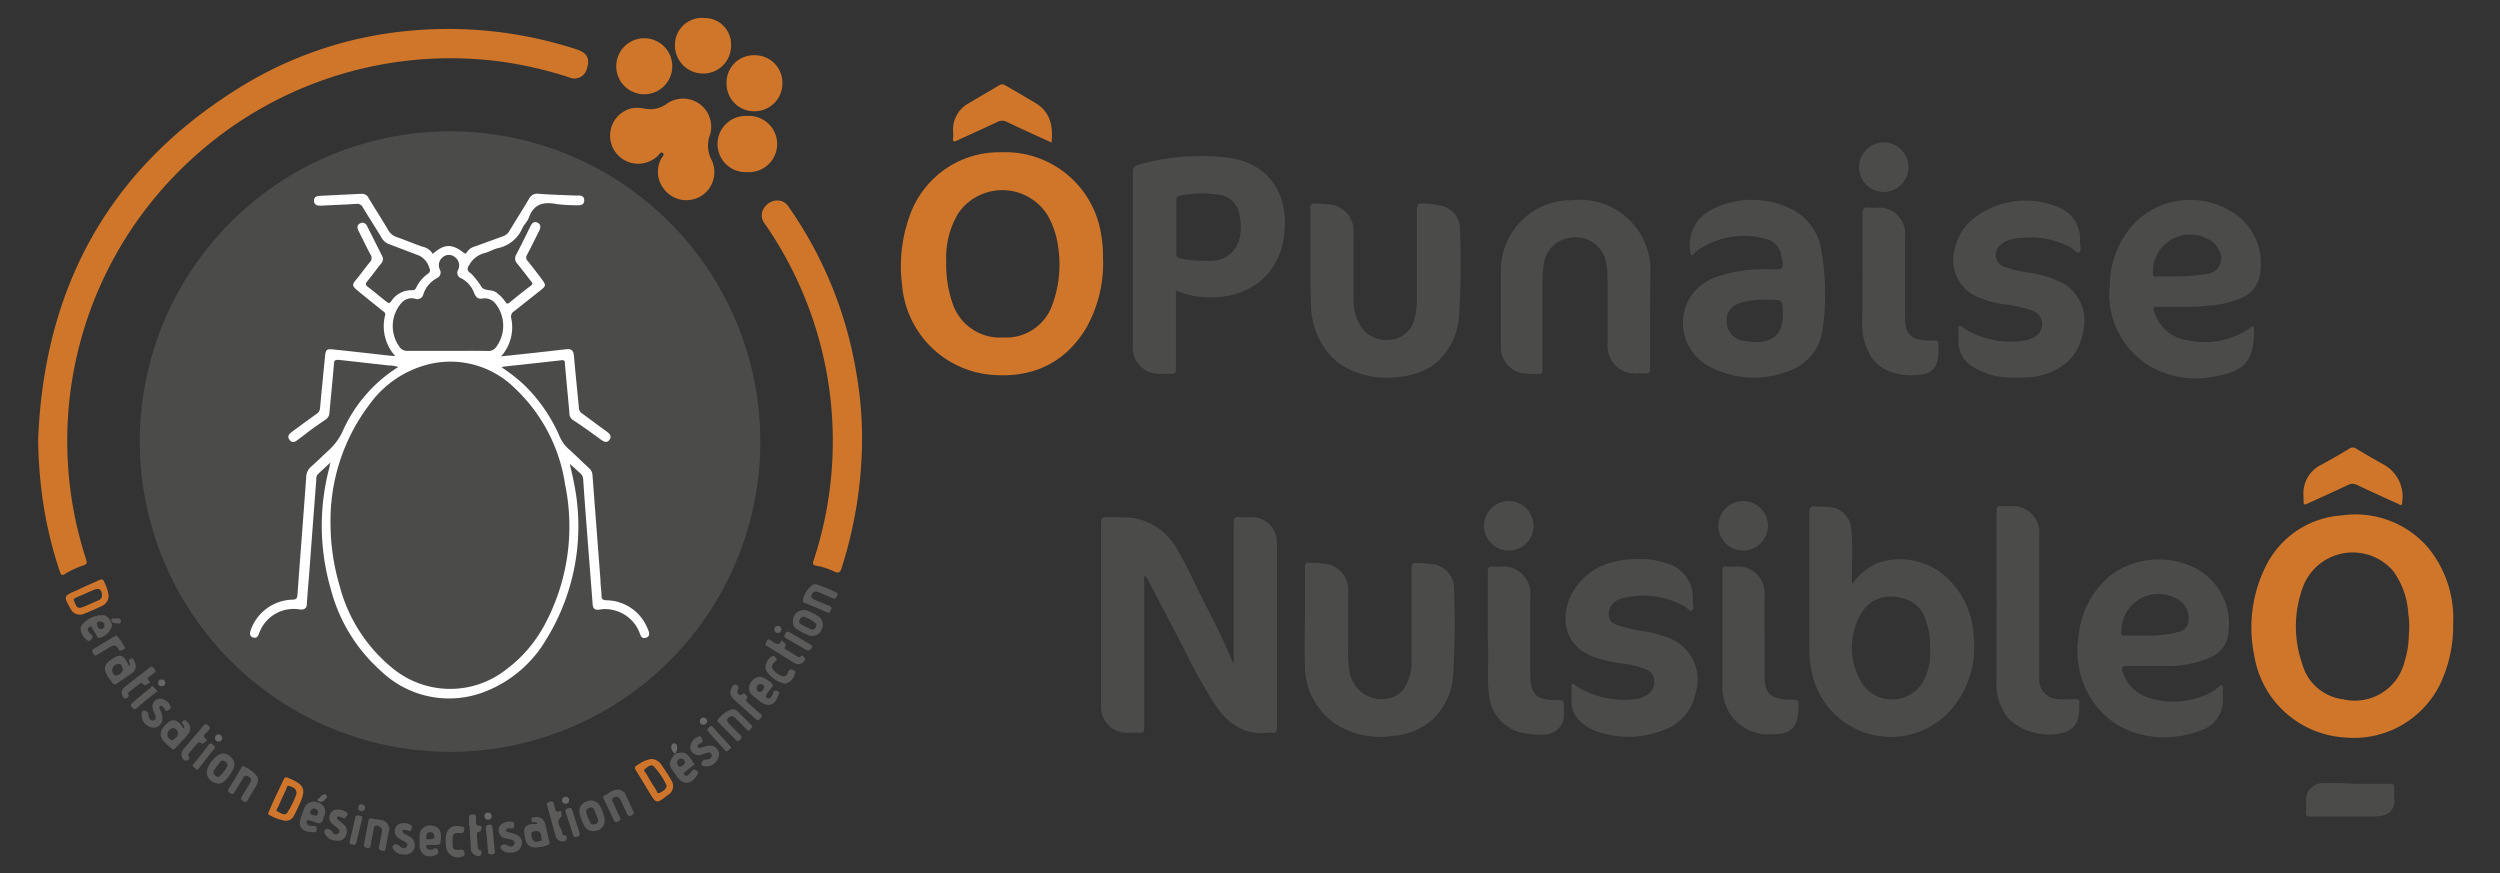 <svg id="Calque_1" data-name="Calque 1" xmlns="http://www.w3.org/2000/svg" viewBox="0 0 244.47 85.41"><rect x="0" y="0" width="244.47" height="85.41" fill="#333333" stroke="none"/><defs><style>.cls-1{fill:#4b4b4a;}.cls-2{fill:#cf762a;}.cls-3{fill:#5b5a5a;}.cls-4{fill:#5c5b5a;}.cls-5{fill:#5c5c5b;}.cls-6{fill:#5e5d5c;}.cls-7{fill:#686868;}.cls-8{fill:#626262;}.cls-9{fill:#696968;}.cls-10{fill:#676766;}.cls-11{fill:#60605f;}.cls-12{fill:#666664;}.cls-13{fill:#fff;}.cls-14{fill:#cf762c;}</style></defs><title>logo-mobile</title><path class="cls-1" d="M13.67,43.23A30.34,30.34,0,1,1,44.44,73.52,30.36,30.36,0,0,1,13.67,43.23Z"/><path class="cls-2" d="M3.73,43c.6-15.34,7.3-27.13,20.63-35a38,38,0,0,1,15.78-5A40.47,40.47,0,0,1,56.39,4.83c1,.32,1.33.9,1,1.86a1.24,1.24,0,0,1-1.72.88A38.59,38.59,0,0,0,48.81,6a37.42,37.42,0,0,0-30.28,9.75A37.3,37.3,0,0,0,8.42,54.7c.1.3.11.46-.24.58a8.41,8.41,0,0,0-1.85.86c-.29.18-.37.07-.46-.2a39.39,39.39,0,0,1-1.79-7.8A45.17,45.17,0,0,1,3.73,43Z"/><path class="cls-1" d="M120.56,64.84a1.29,1.29,0,0,0,.08-.7c0-4.33,0-8.66,0-13,0-.46.12-.62.58-.57s.77,0,1.16,0a2.46,2.46,0,0,1,2.49,2.49c0,6,0,12.09,0,18.13,0,.38-.11.51-.47.46h-.32c-2.35.29-4-.86-5.23-2.69a53.23,53.23,0,0,1-3.17-5.72c-1.12-2.12-2.22-4.24-3.33-6.36a6.1,6.1,0,0,0-.36-.58c-.17.16-.1.32-.1.46,0,4.77,0,9.54,0,14.31,0,.45-.08.64-.57.59s-.77,0-1.15,0a2.53,2.53,0,0,1-2.5-2.47c0-.14,0-.28,0-.42,0-5.87,0-11.74,0-17.61,0-.49.13-.62.6-.59.86,0,1.72,0,2.57.08a6,6,0,0,1,4.3,3.13c.81,1.33,1.44,2.75,2.13,4.14C118.39,60.19,119.62,62.4,120.56,64.84Z"/><path class="cls-1" d="M127.6,60.37c0-1.62,0-3.25,0-4.87,0-.41.12-.52.5-.48s.81,0,1.2.08a2.59,2.59,0,0,1,2.53,2.9c0,1.92,0,3.84,0,5.76a9.29,9.29,0,0,0,.13,1.83,3.17,3.17,0,0,0,4,2.66A2.41,2.41,0,0,0,137.5,67a5.17,5.17,0,0,0,.53-2.44c0-3,0-6,0-9,0-.43.12-.53.52-.51a10.15,10.15,0,0,1,1.46.12,2.36,2.36,0,0,1,2.18,2.37A82.89,82.89,0,0,1,142.1,66a6.6,6.6,0,0,1-1.91,4.26,6.47,6.47,0,0,1-4,1.7,8.13,8.13,0,0,1-5.49-1.1,6.9,6.9,0,0,1-3.1-5.82c-.06-1.55,0-3.11,0-4.67Z"/><path class="cls-1" d="M128.14,25.29c0-1.64,0-3.28,0-4.92,0-.37.1-.51.47-.47s.8,0,1.2.08a2.6,2.6,0,0,1,2.54,2.89c0,2.09,0,4.19,0,6.29a5.56,5.56,0,0,0,.44,2.24A3,3,0,0,0,136,33.22,2.64,2.64,0,0,0,138.36,31a6.15,6.15,0,0,0,.19-1.6c0-3,0-5.91,0-8.86,0-.56.16-.68.67-.64a8.11,8.11,0,0,1,1.55.19,2.32,2.32,0,0,1,2,2.34,82,82,0,0,1-.09,8.44,6.65,6.65,0,0,1-2.19,4.56c-2.28,2-8.25,2.41-10.87-1.26a7.64,7.64,0,0,1-1.42-4.47C128.13,28.23,128.14,26.76,128.14,25.29Z"/><path class="cls-1" d="M161.35,31.06c0,1.68,0,3.36,0,5,0,.37-.11.49-.48.46s-.73,0-1.1,0a2.68,2.68,0,0,1-2.57-2.88q0-3.25,0-6.5a6.89,6.89,0,0,0-.13-1.36,3,3,0,0,0-3.37-2.55A3,3,0,0,0,150.94,26a9.45,9.45,0,0,0-.09,1.41c0,2.88,0,5.76,0,8.64,0,.4-.08.57-.51.53a10.36,10.36,0,0,1-1.57-.11,2.55,2.55,0,0,1-2-2.52c0-2.53,0-5.07,0-7.6a6.86,6.86,0,0,1,6.94-6.77,6.9,6.9,0,0,1,7.68,7.21Z"/><path class="cls-1" d="M197,36.91a7,7,0,0,1-4-1,2.8,2.8,0,0,1-1.48-2.69c0-.35,0-.7,0-1,0-.11-.06-.26.06-.34s.22.07.32.13a8.55,8.55,0,0,0,6.11,1.28,2.39,2.39,0,0,0,1.06-.42,1.41,1.41,0,0,0-.24-2.47,13.27,13.27,0,0,0-3.06-.67,10,10,0,0,1-2-.54,3.93,3.93,0,0,1-2.61-4.86,5.31,5.31,0,0,1,1.51-2.7,8.28,8.28,0,0,1,8.73-1.32,3.3,3.3,0,0,1,2,3.31c0,.36.16.88-.07,1.05s-.54-.31-.84-.47a8.43,8.43,0,0,0-5.85-.77,2,2,0,0,0-1.05.56,1.23,1.23,0,0,0,.43,2.11,12.73,12.73,0,0,0,2.6.59,10.47,10.47,0,0,1,2.51.73,4.19,4.19,0,0,1,2.62,4.79c-.37,2.62-2.15,4.26-5,4.66A16.38,16.38,0,0,1,197,36.91Z"/><path class="cls-1" d="M160.23,54.68a7.42,7.42,0,0,1,2.68.39,3.48,3.48,0,0,1,2.62,3.74c0,.3.15.74-.07.89s-.46-.26-.71-.4a8.45,8.45,0,0,0-5.89-.86,2.2,2.2,0,0,0-1,.46,1.45,1.45,0,0,0-.52,1.4c.07.51.47.71.89.86a16.17,16.17,0,0,0,2.55.57,11.07,11.07,0,0,1,2,.51,4.39,4.39,0,0,1,3,5.64,4.72,4.72,0,0,1-3,3.47,9.3,9.3,0,0,1-6.41.25,5,5,0,0,1-1.69-.93,2.62,2.62,0,0,1-1-2.18c0-.42,0-.84,0-1.26,0-.11-.07-.26.08-.33s.19.06.27.11a8.58,8.58,0,0,0,6,1.33,2.64,2.64,0,0,0,1-.36,1.5,1.5,0,0,0,.73-1.46,1.22,1.22,0,0,0-.86-1.09,8.86,8.86,0,0,0-2.39-.56,14,14,0,0,1-2.39-.54c-3.32-1.09-3.49-4-2.5-6.11a6.29,6.29,0,0,1,4.77-3.39A7,7,0,0,1,160.23,54.68Z"/><path class="cls-2" d="M84.3,42.61a41.82,41.82,0,0,1-2,12.93c-.14.45-.29.56-.74.34a6.68,6.68,0,0,0-1.74-.56c-.4-.07-.35-.25-.25-.54a37.27,37.27,0,0,0-4.78-32.9,1.27,1.27,0,0,1,0-1.64,1.52,1.52,0,0,1,1.67-.57,1.39,1.39,0,0,1,.67.57,39.51,39.51,0,0,1,6.64,16.41A37.66,37.66,0,0,1,84.3,42.61Z"/><path class="cls-1" d="M195.24,58.51c0-2.83,0-5.66,0-8.49,0-.41.09-.58.52-.53a8.77,8.77,0,0,0,.89,0,2.6,2.6,0,0,1,2.77,2.86V66.3a1.86,1.86,0,0,0,1.89,2.06,11.69,11.69,0,0,0,1.67,0c.28,0,.38.09.36.36s0,.74-.05,1.1A2,2,0,0,1,202,71.59a5.79,5.79,0,0,1-5.51-1.23,5.38,5.38,0,0,1-1.26-3.88C195.23,63.82,195.24,61.16,195.24,58.51Z"/><path class="cls-1" d="M182.13,26.25c0-1.78,0-3.56,0-5.34,0-.53.15-.67.64-.61s.81,0,1.2,0a2.55,2.55,0,0,1,2.32,2.76c0,2.65,0,5.31,0,8a4,4,0,0,0,.07.78,1.53,1.53,0,0,0,1.38,1.37,6,6,0,0,0,1.46.09c.26,0,.38.05.36.34a9.55,9.55,0,0,1-.07,1.51A1.7,1.7,0,0,1,188,36.61c-1.77.29-4-.08-5.08-1.81a6,6,0,0,1-.82-3.26C182.12,29.78,182.13,28,182.13,26.25Z"/><path class="cls-1" d="M145.49,61.48c0-1.87,0-3.74,0-5.61,0-.37.1-.5.47-.46a5.93,5.93,0,0,0,.73,0,2.66,2.66,0,0,1,2.95,3c0,2.51,0,5,0,7.54,0,1.93.57,2.5,2.49,2.51.8,0,.8,0,.8.79,0,.19,0,.39,0,.58a1.93,1.93,0,0,1-2.08,2,7.06,7.06,0,0,1-1.83-.13,4.19,4.19,0,0,1-3.43-3.86c-.18-1.56,0-3.14-.08-4.71C145.48,62.56,145.49,62,145.49,61.48Z"/><path class="cls-1" d="M172.56,62.31c0,1.28,0,2.55,0,3.83,0,1.61.54,2.15,2.15,2.27h.15c1.08,0,1.08,0,1,1.11-.11,1.65-.76,2.27-2.43,2.28a4.54,4.54,0,0,1-4.31-2.08,5.12,5.12,0,0,1-.69-2.65c0-3.75,0-7.51,0-11.26,0-.33.09-.44.41-.41s.59,0,.89,0a2.6,2.6,0,0,1,2.82,2.81c0,1.36,0,2.72,0,4.08Z"/><path class="cls-2" d="M62.38,10.54a5.85,5.85,0,0,1,.84.11,2.7,2.7,0,0,0,1.94-.47,2.75,2.75,0,0,1,4.21,3.18,3,3,0,0,0,.21,2.28,2.74,2.74,0,0,1-4.68,2.81,2.68,2.68,0,0,1-.2-3c.08-.15.32-.33.11-.49s-.32.12-.44.23a2.75,2.75,0,1,1-2.61-4.6A3.29,3.29,0,0,1,62.38,10.54Z"/><path class="cls-2" d="M102.83,13.94c-1.48-.68-2.91-1.32-4.33-2a1,1,0,0,0-1,0c-1.29.61-2.6,1.19-3.9,1.8-.32.15-.44.12-.4-.25s0-.45,0-.68a2.92,2.92,0,0,1,1.51-2.7c1-.6,2-1.17,3-1.77a.51.51,0,0,1,.58,0c1,.57,1.93,1.12,2.9,1.69C102.71,10.92,103,12.3,102.83,13.94Z"/><path class="cls-2" d="M225.26,48.57a3.12,3.12,0,0,1,1.81-3.16c.9-.5,1.79-1,2.67-1.54a.57.57,0,0,1,.67,0c.85.52,1.7,1,2.58,1.5a3.58,3.58,0,0,1,1.91,3.76c0,.43-.26.2-.41.13-1.34-.6-2.67-1.21-4-1.84a.94.94,0,0,0-.88,0c-1.26.6-2.53,1.17-3.8,1.75-.55.25-.55.25-.55-.33Z"/><path class="cls-1" d="M230.48,76.65h3.25c.29,0,.42.07.4.38,0,.48,0,1,0,1.46a1.38,1.38,0,0,1-1.2,1.27,3.84,3.84,0,0,1-.83.09c-2,0-4.09,0-6.13,0-.36,0-.51-.08-.47-.46s0-.63,0-1a1.66,1.66,0,0,1,1.77-1.81c.54,0,1.09,0,1.63,0Z"/><path class="cls-2" d="M73.08,16.83a2.75,2.75,0,1,1,0-5.49,2.75,2.75,0,1,1,0,5.49Z"/><path class="cls-2" d="M63,3.74a2.74,2.74,0,1,1,0,5.48,2.74,2.74,0,1,1,0-5.48Z"/><path class="cls-2" d="M71.49,4.46a2.71,2.71,0,0,1-2.73,2.73A2.75,2.75,0,0,1,66,4.42a2.64,2.64,0,0,1,2.9-2.66A2.58,2.58,0,0,1,71.49,4.46Z"/><path class="cls-2" d="M73.76,5.4a2.69,2.69,0,0,1,2.75,2.69,2.72,2.72,0,0,1-2.73,2.79,2.69,2.69,0,0,1-2.73-2.77A2.66,2.66,0,0,1,73.76,5.4Z"/><path class="cls-1" d="M184.2,18.77a2.42,2.42,0,1,1,2.43-2.44A2.43,2.43,0,0,1,184.2,18.77Z"/><path class="cls-1" d="M147.54,49a2.42,2.42,0,1,1,0,4.84,2.42,2.42,0,0,1,0-4.84Z"/><path class="cls-1" d="M170.45,49a2.42,2.42,0,1,1-2.41,2.4A2.42,2.42,0,0,1,170.45,49Z"/><path class="cls-3" d="M71.59,69.36a.68.68,0,0,1,.5.17c.47.45.91.92,1.38,1.36.21.21,0,.3-.09.42s-.21.22-.38,0c-.33-.36-.69-.69-1-1s-.47-.38-.77-.11,0,.48.16.67c.33.34.65.68,1,1,.18.17.18.29,0,.46s-.27.21-.46,0c-.53-.55-1.08-1.09-1.62-1.63-.07-.07-.17-.13-.15-.25A2.63,2.63,0,0,1,71.59,69.36Z"/><path class="cls-3" d="M79.72,57.11a11.89,11.89,0,0,1,2.1.86c.21.1,0,.31-.06.46s-.2.12-.33.07l-1.35-.58c-.3-.13-.56-.1-.7.22s.13.44.37.55l1.35.56c.21.09.27.19.15.4s-.11.35-.4.22c-.7-.32-1.41-.6-2.12-.9-.09,0-.2-.06-.23-.19a2.38,2.38,0,0,1,1-1.62Z"/><path class="cls-3" d="M38.06,81.12c-.12.6-.25,1.26-.37,1.93-.06.27-.23.13-.37.12s-.32-.09-.27-.33c.11-.47.19-1,.28-1.43.05-.27,0-.5-.26-.61s-.48-.1-.53.26c-.09.54-.21,1.06-.29,1.6,0,.26-.16.29-.39.25s-.31-.16-.26-.39c.15-.74.29-1.47.42-2.21,0-.24.14-.32.39-.26s.62.07.93.15A.9.9,0,0,1,38.06,81.12Z"/><path class="cls-3" d="M25.23,76.21a1.8,1.8,0,0,1-.4,1c-.19.34-.41.65-.59,1s-.28.22-.5.1-.2-.26-.07-.45c.25-.4.48-.81.73-1.21s.18-.52-.11-.72-.45,0-.58.27c-.25.42-.52.83-.76,1.25-.12.23-.24.24-.44.11s-.29-.21-.14-.44c.42-.65.8-1.31,1.2-2,.05-.08.09-.19.22-.2A3.15,3.15,0,0,1,25.2,76,1.06,1.06,0,0,1,25.23,76.21Z"/><path class="cls-3" d="M60.38,77.22a.77.77,0,0,1,.77.45c.27.54.51,1.1.78,1.65.1.21,0,.31-.15.4s-.35.14-.46-.12-.36-.79-.54-1.19a1.44,1.44,0,0,0-.25-.39A.43.43,0,0,0,60,78c-.2.13-.15.28-.06.45.22.47.43,1,.66,1.42.1.21.12.33-.13.45s-.37.09-.48-.17c-.3-.69-.63-1.36-.94-2,0-.11-.16-.26,0-.32C59.47,77.63,59.85,77.23,60.38,77.22Z"/><path class="cls-3" d="M15.88,70.22a.87.87,0,0,1-1.29.83,1.21,1.21,0,0,1-.74-1.11c0-.19,0-.46.24-.46a.45.45,0,0,1,.43.43.6.6,0,0,0,.08.35c.11.15.25.26.44.18A.32.32,0,0,0,15.2,70c-.08-.23-.2-.45-.26-.68a.79.79,0,0,1,.63-1,1.17,1.17,0,0,1,1.13.83c0,.19-.12.22-.24.29s-.26.13-.34-.07a.35.35,0,0,0-.08-.13c-.1-.11-.19-.31-.37-.19s-.07.25,0,.38A2.17,2.17,0,0,1,15.88,70.22Z"/><path class="cls-4" d="M32.93,82.2a1.22,1.22,0,0,1-1.1-.57c-.09-.16-.22-.4,0-.52s.4,0,.57.12.11.19.18.25a.38.38,0,0,0,.53,0c.17-.17.08-.35-.08-.49s-.39-.3-.57-.46a.79.79,0,0,1-.2-.87.72.72,0,0,1,.68-.49,1.28,1.28,0,0,1,1,.32c.14.14,0,.25-.09.37s-.15.23-.33.12a1,1,0,0,0-.34-.13.19.19,0,0,0-.23.07c0,.09,0,.17.09.23a8.14,8.14,0,0,1,.63.54.87.87,0,0,1,.16,1A.79.79,0,0,1,32.93,82.2Z"/><path class="cls-3" d="M39.47,83.55a1.13,1.13,0,0,1-.85-.33c-.16-.15-.36-.39-.16-.57a.44.44,0,0,1,.61.07.64.64,0,0,0,.2.16.37.37,0,0,0,.51-.11c.14-.2,0-.34-.15-.43s-.46-.25-.68-.39a.79.79,0,0,1-.33-.83.72.72,0,0,1,.6-.59,1.19,1.19,0,0,1,1,.18c.16.12,0,.25,0,.37s-.08.24-.26.17a2,2,0,0,0-.35-.1c-.11,0-.23,0-.25.13a.27.27,0,0,0,.12.21l.55.31a.92.92,0,0,1,.5,1.1A.9.9,0,0,1,39.47,83.55Z"/><path class="cls-3" d="M70.32,73.79A1.27,1.27,0,0,1,69,74.94c-.18,0-.45-.06-.42-.28a.47.47,0,0,1,.43-.39.59.59,0,0,0,.39-.07c.16-.11.26-.25.18-.44a.3.3,0,0,0-.4-.16c-.18.05-.36.13-.54.18a.85.85,0,0,1-1.15-.59A1.23,1.23,0,0,1,68.38,72c.21,0,.22.13.26.25s.2.24,0,.35a2.59,2.59,0,0,0-.31.19.18.18,0,0,0,.16.33,8,8,0,0,1,.81-.2A.89.89,0,0,1,70.32,73.79Z"/><path class="cls-3" d="M49.88,83.38a1,1,0,0,1-.56-.11c-.19-.12-.46-.3-.35-.51a.47.47,0,0,1,.65-.1.66.66,0,0,0,.28.11.36.36,0,0,0,.41-.26c.07-.21-.09-.32-.26-.38s-.44-.1-.66-.16a.77.77,0,0,1-.61-.64.73.73,0,0,1,.37-.8,1.18,1.18,0,0,1,1-.14c.2.07.12.23.12.36s0,.28-.24.26a2.17,2.17,0,0,0-.36,0,.19.19,0,0,0-.18.16.19.19,0,0,0,.15.19l.5.13c.66.18,1,.55.88,1.1S50.51,83.38,49.88,83.38Z"/><path class="cls-5" d="M43.57,82.24c0-1.16.55-1.66,1.52-1.41.15,0,.38,0,.3.32s-.1.33-.38.31c-.73,0-.77,0-.75,1.05,0,.56.11.65.82.57.34,0,.28.2.34.34s0,.27-.19.34a1.17,1.17,0,0,1-1.61-1C43.6,82.62,43.59,82.43,43.57,82.24Z"/><path class="cls-3" d="M71.4,67.69a1.39,1.39,0,0,1,.1-.33c.1-.19.2-.49.44-.41a.36.36,0,0,1,.18.59c-.11.15.06.28.17.39s.17,0,.26,0,.16-.25.28-.09.35.27.2.47,0,.31.12.42c.4.36.8.73,1.21,1.07.21.17.19.29,0,.46s-.25.26-.46.06c-.73-.67-1.47-1.32-2.21-2A1.05,1.05,0,0,1,71.4,67.69Z"/><path class="cls-4" d="M54.9,79.47c0,.22,0,.34,0,.38-.71.61.11,1.14.1,1.71,0,0,.1.12.15.12.27,0,.3.14.26.36s-.26.25-.44.24a.72.72,0,0,1-.66-.59c-.27-1-.52-1.91-.8-2.86-.08-.28,0-.36.26-.43s.35,0,.4.24.08.3.12.46.11.34.35.25S54.91,79.38,54.9,79.47Z"/><path class="cls-3" d="M17.74,73.75A.88.88,0,0,1,18,73.2c.62-.74,1.25-1.46,1.86-2.2.16-.19.26-.27.5-.07s.16.32,0,.54-.72.43-.18.84c.09.08,0,.17-.08.2s-.24.32-.44.15-.3,0-.41.1-.46.53-.68.8c-.08.09-.21.21-.15.31.21.35,0,.52-.27.51s-.36-.31-.41-.57Z"/><path class="cls-3" d="M76.45,62.6c.18.23.54.32.3.69-.06.1,0,.16.1.21l1.11.69a.25.25,0,0,0,.34,0c.14-.15.22-.07.32.06s.18.25,0,.41a.68.68,0,0,1-.89.2c-.93-.55-1.84-1.14-2.76-1.71-.26-.16,0-.29,0-.43s.15-.28.35-.13.21.12.3.2C76,63.05,76.25,63.05,76.45,62.6Z"/><path class="cls-3" d="M11.89,67.77a.9.9,0,0,1,.37-.65l2.35-1.82c.21-.17.31-.12.45.07s.23.3,0,.46-.31.23-.46.34-.22.18-.09.34.27.2,0,.32-.33.29-.5.09-.29-.1-.43,0l-.82.64c-.1.08-.24.15-.21.28.09.33-.09.48-.35.45S12,68,11.89,67.77Z"/><path class="cls-4" d="M76.74,66.85a2.82,2.82,0,0,1-1.85-1.34,1.27,1.27,0,0,1,.6-1.33c.18-.09.26,0,.34.11s.24.23,0,.39-.46.46-.25.76a1.8,1.8,0,0,0,1,.69c.24.06.42-.18.49-.39.13-.39.36-.29.6-.16s0,.36,0,.5A1.21,1.21,0,0,1,76.74,66.85Z"/><path class="cls-5" d="M45.87,80.75c0-.24,0-.49,0-.73s0-.37.33-.38.33.11.35.36-.18.78.46.77c.16,0,.09.52-.13.56s-.25.15-.24.32c0,.38.06.76.08,1.15a.33.33,0,0,0,.24.35c.23.08.11.26.08.4s-.18.18-.34.15a.76.76,0,0,1-.66-.81l-.12-2.14Z"/><path class="cls-3" d="M12.19,63.24c.07.24-.06.27-.18.3s-.3.19-.4,0c-.25-.58-.61-.44-1-.18s-.66.4-1,.6-.34.21-.5-.07-.1-.36.13-.49c.65-.38,1.29-.77,1.93-1.16.1-.06.23-.18.31,0A6.36,6.36,0,0,1,12.19,63.24Z"/><path class="cls-4" d="M19.29,75.3a5.26,5.26,0,0,1-.41-.35c-.12-.14.05-.22.11-.3.46-.59.93-1.17,1.38-1.78.17-.23.29-.2.5,0s.19.27,0,.45c-.48.58-.93,1.18-1.39,1.77Z"/><path class="cls-4" d="M79.42,63.16c0,.3-.33.53-.54.41-.65-.37-1.3-.76-1.95-1.12-.23-.12-.29-.22-.14-.48s.27-.23.49-.1c.62.38,1.26.73,1.89,1.1A2,2,0,0,1,79.42,63.16Z"/><path class="cls-5" d="M34.2,82.28c.19-.81.38-1.58.55-2.36.06-.24.2-.2.36-.16s.37,0,.3.31c-.2.79-.39,1.58-.58,2.38-.07.27-.27.15-.42.13S34.12,82.45,34.2,82.28Z"/><path class="cls-4" d="M15.4,67.61a1.5,1.5,0,0,0-.28.18c-.58.47-1.17.94-1.73,1.44-.23.21-.33.12-.49-.06s-.12-.31.06-.46c.59-.47,1.15-1,1.73-1.43.08-.07.16-.23.3-.13A5.53,5.53,0,0,1,15.4,67.61Z"/><path class="cls-4" d="M71.52,73.13c-.12.1-.24.21-.36.3s-.22,0-.3-.1l-1.57-1.74c-.16-.17-.15-.3,0-.41s.21-.32.42-.08c.53.61,1.09,1.21,1.64,1.81C71.42,73,71.45,73,71.52,73.13Z"/><path class="cls-5" d="M55.71,79c.18,0,.21.1.25.22.23.75.47,1.49.71,2.23.08.24-.05.31-.24.37s-.32.08-.39-.16c-.23-.75-.47-1.49-.72-2.23C55.19,79,55.53,79.1,55.71,79Z"/><path class="cls-6" d="M48.37,83.13c0,.16.11.39-.25.42s-.39-.09-.41-.37c-.05-.73-.11-1.47-.2-2.19,0-.3.12-.31.31-.34s.32,0,.34.26C48.23,81.64,48.3,82.37,48.37,83.13Z"/><path class="cls-7" d="M66,73.69c-.28-.13-.46-.66-.29-.87A.25.25,0,0,1,66,72.7a.28.28,0,0,1,.2.22.88.88,0,0,1-.19.78Z"/><path class="cls-8" d="M31,78.23c.2-.18.36-.34.53-.48a.25.25,0,0,1,.37,0,.23.23,0,0,1-.05.36C31.64,78.34,31.4,78.59,31,78.23Z"/><path class="cls-4" d="M11.33,60.46c.25,0,.47,0,.49.25s-.16.3-.35.26-.56,0-.57-.33S11.25,60.6,11.33,60.46Z"/><path class="cls-9" d="M69.15,70.55a.36.36,0,0,1-.42.31.31.31,0,0,1-.29-.36.34.34,0,0,1,.4-.32A.36.36,0,0,1,69.15,70.55Z"/><path class="cls-10" d="M55.65,78.29a.33.33,0,0,1-.34.31.32.32,0,0,1-.34-.36.31.31,0,0,1,.38-.32A.32.32,0,0,1,55.65,78.29Z"/><path class="cls-9" d="M47.71,79.46c.21,0,.35.12.36.32a.31.31,0,0,1-.33.37.32.32,0,0,1-.36-.31A.34.34,0,0,1,47.71,79.46Z"/><path class="cls-11" d="M76.41,61.55a.34.34,0,0,1-.38.34.31.31,0,0,1-.3-.35.32.32,0,0,1,.37-.33A.32.32,0,0,1,76.41,61.55Z"/><path class="cls-10" d="M21.73,72.16c0,.25-.18.37-.4.35a.32.32,0,0,1-.3-.37.32.32,0,0,1,.34-.32C21.6,71.82,21.69,72,21.73,72.16Z"/><path class="cls-12" d="M16.16,66.76a.32.32,0,0,1-.3.35c-.23,0-.38-.08-.39-.31a.31.31,0,0,1,.3-.35A.33.33,0,0,1,16.16,66.76Z"/><path class="cls-5" d="M35.7,79c0,.21-.15.33-.36.32s-.34-.16-.31-.38a.29.29,0,0,1,.36-.28A.32.32,0,0,1,35.7,79Z"/><path class="cls-13" d="M42.32,24.83c1.11-1,1.89-1,3-.13.19.15.26.09.35-.06a1.31,1.31,0,0,1,.75-.53l2.75-1a1.16,1.16,0,0,0,.63-.5c.64-1.07,1.31-2.11,1.94-3.18a.88.88,0,0,1,.94-.48c1.17.09,2.34.12,3.51.17l.42,0c.32,0,.54.15.52.51s-.29.45-.59.44a15.33,15.33,0,0,1-2.15-.12c-1.25-.24-2.19,0-2.67,1.32-.13.37-.45.67-.62,1a3.36,3.36,0,0,1-2.43,2c-.47.12-.9.4-1.37.5a2.41,2.41,0,0,0-1.42,1.15c-.2.27-.24.59.14.79l.08.07a7.71,7.71,0,0,1,1,1.3c.34.43,1,.16,1.49.56a4,4,0,0,1,.83.87c.14.24.24.21.43.06.68-.56,1.36-1.11,2.06-1.63.22-.18.16-.28,0-.46-.44-.56-.87-1.14-1.32-1.69a.73.73,0,0,1-.1-.91c.47-.89.91-1.8,1.36-2.71.15-.31.34-.58.72-.39s.29.53.13.85c-.39.76-.76,1.53-1.16,2.29a.47.47,0,0,0,.06.6c.47.58.93,1.18,1.38,1.78s.39.68-.11,1.08l-2.59,2.05a.61.61,0,0,0-.29.68A4.26,4.26,0,0,1,49,34.85l3.1-.33,3.28-.37c.49-.06.7.13.74.62.15,1.7.33,3.41.49,5.11a.66.66,0,0,0,.31.55c.82.6,1.63,1.21,2.45,1.8.3.22.46.47.22.79s-.52.18-.79,0c-.94-.69-1.89-1.38-2.85-2a.82.82,0,0,1-.27-.65c-.14-1.6-.3-3.2-.44-4.8,0-.24,0-.38-.36-.34-1.87.22-3.75.41-5.63.62a.79.79,0,0,0-.2.07,16.55,16.55,0,0,1,2.13,1.65,15.59,15.59,0,0,1,3.53,5.08,3.59,3.59,0,0,0,.94,1.3c.65.58,1.27,1.2,1.91,1.79a1,1,0,0,1,.38.77l.78,10.23c0,.51.09,1,.1,1.52,0,.34.14.42.47.44a4.39,4.39,0,0,1,4,2.68,3.45,3.45,0,0,1,.14.34c.08.28.09.53-.25.64s-.48-.06-.59-.35a3.59,3.59,0,0,0-2.61-2.35,3.29,3.29,0,0,0-1.36-.05c-.45.07-.64-.1-.67-.55-.18-2.42-.38-4.84-.56-7.26-.13-1.63-.25-3.27-.36-4.91a.85.85,0,0,0-.31-.63c-.3-.26-.58-.54-1-.9.15.7.3,1.26.4,1.83a21.05,21.05,0,0,1-2.64,15.23,12,12,0,0,1-6.39,5.34,9.6,9.6,0,0,1-9.84-2.15,16.14,16.14,0,0,1-4.9-8,22.15,22.15,0,0,1-.11-12c0-.1,0-.2.1-.41-.47.44-.88.81-1.27,1.19a.66.66,0,0,0-.14.49q-.34,4.44-.67,8.88c-.08,1.08-.18,2.16-.25,3.24,0,.46-.2.64-.69.6a3.57,3.57,0,0,0-4,2.39c-.12.29-.27.45-.59.34s-.31-.41-.22-.69a4.45,4.45,0,0,1,4.07-3c.4,0,.48-.13.51-.51.28-3.84.58-7.69.86-11.54a1.39,1.39,0,0,1,.52-1c.55-.48,1.06-1,1.61-1.5a5.81,5.81,0,0,0,1.42-1.9A14.22,14.22,0,0,1,38.77,36l.18-.11a2.67,2.67,0,0,0-.92-.15l-4.9-.55c-.3,0-.44,0-.47.34-.13,1.6-.3,3.2-.44,4.8a.84.84,0,0,1-.41.72c-.74.5-1.45,1-2.17,1.57l-.38.28c-.29.22-.62.54-.94.12s.05-.66.35-.88c.76-.56,1.52-1.12,2.29-1.67a.75.75,0,0,0,.34-.6c.15-1.67.32-3.33.48-5,.07-.7.15-.77.87-.69,1.75.18,3.51.38,5.26.58l.75.07a4.35,4.35,0,0,1-1-4c.06-.26-.12-.34-.27-.45-.81-.66-1.64-1.31-2.46-2-.49-.4-.51-.56-.13-1s.89-1.17,1.36-1.73a.58.58,0,0,0,.08-.74c-.41-.75-.77-1.53-1.16-2.29-.15-.3-.22-.59.12-.77s.59,0,.74.34L37.35,25a.63.63,0,0,1-.08.77c-.45.56-.87,1.14-1.32,1.69-.19.23-.25.37,0,.58.63.46,1.24,1,1.84,1.46.2.16.29.17.44,0a2.36,2.36,0,0,1,2.12-1.12c.23,0,.29-.13.37-.29a3.44,3.44,0,0,1,1.11-1.31.39.39,0,0,0,.17-.53A1.94,1.94,0,0,0,41,25l-2.94-1.12a1.31,1.31,0,0,1-.71-.58c-.61-1-1.25-2-1.86-3a.6.6,0,0,0-.66-.36c-1.13.07-2.27.11-3.4.17-.33,0-.67,0-.72-.42s.26-.53.6-.54l4.09-.2a.7.7,0,0,1,.65.43c.64,1.05,1.3,2.08,1.92,3.13a1.47,1.47,0,0,0,.82.67c.84.3,1.66.64,2.5.94A1.53,1.53,0,0,1,42.32,24.83Z"/><path class="cls-2" d="M107.69,23a9.48,9.48,0,0,0-9.76-8.11,9.27,9.27,0,0,0-9,6.29,14.37,14.37,0,0,0-.72,6.66,9.6,9.6,0,0,0,8.52,8.79c3.94.4,7.2-.92,9.38-4.37a12.86,12.86,0,0,0,1.75-7.08A11.86,11.86,0,0,0,107.69,23Zm-4.86,7a4.77,4.77,0,0,1-4.73,3,4.87,4.87,0,0,1-4.89-3.17,11.51,11.51,0,0,1-.68-4.24,8.43,8.43,0,0,1,1.2-4.77,5.23,5.23,0,0,1,8.75.29,8.56,8.56,0,0,1,1,3.08A11.38,11.38,0,0,1,102.83,30Z"/><path class="cls-2" d="M237.41,53.52A9.37,9.37,0,0,0,229,50.4a8.94,8.94,0,0,0-7.45,5A13.44,13.44,0,0,0,220.42,64a9.57,9.57,0,0,0,8.92,8.12A9.39,9.39,0,0,0,239,66a13.23,13.23,0,0,0,.89-5A10.88,10.88,0,0,0,237.41,53.52ZM235.56,62a9.32,9.32,0,0,1-.44,2.76,5,5,0,0,1-6,3.62,4.74,4.74,0,0,1-4-3.5,11.09,11.09,0,0,1,.14-7.64A5.21,5.21,0,0,1,234,55.81,7.75,7.75,0,0,1,235.5,60,8.32,8.32,0,0,1,235.56,62Z"/><path class="cls-1" d="M193,62.24a8.31,8.31,0,0,0-2.51-5.65,6.72,6.72,0,0,0-7.08-1.46,6.49,6.49,0,0,0-2.31,2c0-.49,0-.82,0-1.15,0-1.41.09-2.83-.07-4.24a2.29,2.29,0,0,0-2.13-2.16c-.44-.06-.9,0-1.35-.06s-.63.09-.62.59c0,4.48,0,9,0,13.42a9.08,9.08,0,0,0,.32,2.54,7.87,7.87,0,0,0,13.38,3.51A9.31,9.31,0,0,0,193,62.24ZM188,66.75a3.51,3.51,0,0,1-6-.07,6.66,6.66,0,0,1-.16-6.42c1-1.88,2.78-2.32,4.71-1.6a2.92,2.92,0,0,1,1.72,1.86,6.3,6.3,0,0,1,.3,1,8,8,0,0,1,.16,1.91A5.59,5.59,0,0,1,188,66.75Z"/><path class="cls-1" d="M120,15.41a22.42,22.42,0,0,0-8.62.68c-.45.12-.6.29-.6.77,0,5.55,0,11.11,0,16.67a4.52,4.52,0,0,0,0,.52,2.52,2.52,0,0,0,2.68,2.5c.36,0,.73,0,1.1,0s.44-.11.43-.45c0-.93,0-1.85,0-2.78V28.4a7.59,7.59,0,0,0,2.88.66c4.41.25,7.49-2.38,7.76-6.62C125.91,18.6,123.74,15.82,120,15.41ZM121.27,23a2.82,2.82,0,0,1-2.75,2.5,11.68,11.68,0,0,1-3.12-.24c-.3-.06-.38-.21-.37-.5,0-.86,0-1.71,0-2.57s0-1.71,0-2.56c0-.33.12-.45.42-.51a10.86,10.86,0,0,1,3.64-.1,2.33,2.33,0,0,1,2.09,1.85A5.29,5.29,0,0,1,121.27,23Z"/><path class="cls-1" d="M208,65.13c.71,0,1.43,0,2.15,0v0c.63,0,1.26,0,1.88,0a10.34,10.34,0,0,0,4.18-.87,2.89,2.89,0,0,0,1.69-2.31,6.11,6.11,0,0,0-1.65-5.21c-2.6-2.72-7.62-2.7-10.41,0a8.78,8.78,0,0,0-2.58,5.48,8.86,8.86,0,0,0,1.29,6.22c2.69,4,7.51,4.29,10.89,2.9a3.08,3.08,0,0,0,1.93-3c0-.34,0-.67,0-1,0-.11.06-.26-.09-.32s-.23.08-.32.15a5,5,0,0,1-1.85,1,7.75,7.75,0,0,1-5.33-.06,3.79,3.79,0,0,1-2.18-2.35C207.43,65.29,207.46,65.1,208,65.13Zm-.55-3.3a3.63,3.63,0,0,1,5.22-3.38A2.17,2.17,0,0,1,214,60.8a1.17,1.17,0,0,1-1,1,10.9,10.9,0,0,1-3.06.35h-2.25C207.49,62.2,207.41,62.11,207.42,61.83Z"/><path class="cls-1" d="M211.09,30h2.51c.62,0,1.44,0,2.26-.11a9.37,9.37,0,0,0,3.25-.73A2.94,2.94,0,0,0,221,26.84a6,6,0,0,0-1.82-5.44,7.66,7.66,0,0,0-10.59.57,9,9,0,0,0-2.28,5.88,8.18,8.18,0,0,0,4,8,9,9,0,0,0,6.45.92c2.76-.48,3.66-1.59,3.65-4.36a.86.86,0,0,0,0-.16c0-.11.06-.26-.09-.32s-.19.07-.27.13A7.75,7.75,0,0,1,214,33.29a3.94,3.94,0,0,1-3.29-2.67C210.49,30.05,210.5,30,211.09,30Zm-.56-3.31a3.64,3.64,0,0,1,5.31-3.35,2,2,0,0,1,1.07,1,1.54,1.54,0,0,1-1.19,2.45,18.77,18.77,0,0,1-2.84.24c-.7,0-1.33,0-2,0C210.64,27.11,210.52,27.05,210.53,26.73Z"/><path class="cls-1" d="M178.1,24.47a5.34,5.34,0,0,0-2.88-4,8.6,8.6,0,0,0-7.78,0A3.85,3.85,0,0,0,165.38,25c.25-.08.36-.32.55-.46a7.93,7.93,0,0,1,6.79-1.17,2,2,0,0,1,1.49,1.73c.25,1.24.25,1.25-1,1.24a14.36,14.36,0,0,0-5.36.74A5.11,5.11,0,0,0,165.32,29a4.81,4.81,0,0,0,2.05,6.94,9.2,9.2,0,0,0,7.34.42A5,5,0,0,0,178.26,32,24.63,24.63,0,0,0,178.1,24.47Zm-7.4,8.88a1.93,1.93,0,0,1-1.85-2,1.59,1.59,0,0,1,1.08-1.62,4.7,4.7,0,0,1,.9-.28,9,9,0,0,1,1.95-.14c1.55,0,1.5,0,1.56,1.18C174.45,33,173,33.75,170.7,33.35Z"/><path class="cls-14" d="M65.66,76.33c-.29-.54-.62-1-1-1.57a1.18,1.18,0,0,0-1-.54,3.32,3.32,0,0,0-1.37.62c-.24.13-.26.26-.11.49.44.69.85,1.4,1.28,2.1.72,1.19.72,1.19,1.84.32A1,1,0,0,0,65.66,76.33Zm-1.12,1.19c-.29.15-.3-.16-.39-.29-.33-.51-.64-1-.94-1.56-.08-.14-.36-.31-.13-.48s.55-.5.84-.26a7.38,7.38,0,0,1,1.27,1.89C65.12,77.25,64.81,77.37,64.54,77.52Z"/><path class="cls-14" d="M28.16,76.06l0,0c-.23-.14-.33,0-.43.18-.46,1-1,2.06-1.42,3.09-.05.12-.17.27,0,.35a4.9,4.9,0,0,0,1.56.58.88.88,0,0,0,.89-.53c.17-.3.31-.63.46-.94C30,77.16,29.79,76.73,28.16,76.06Zm-.06,3.4c-.25.35-.61.06-.9-.07s-.08-.33,0-.48c.24-.56.49-1.12.76-1.67.08-.15.06-.5.38-.37s.66.21.66.74A9.19,9.19,0,0,1,28.1,79.46Z"/><path class="cls-14" d="M10.2,56.93c-.1-.29-.23-.32-.5-.2-.73.33-1.46.64-2.2,1-1.29.55-1.3.55-.6,1.8A1,1,0,0,0,8.26,60c.57-.22,1.13-.47,1.68-.73a1.1,1.1,0,0,0,.68-1A3.83,3.83,0,0,0,10.2,56.93Zm-.55,1.76c-.54.24-1.07.5-1.63.7s-.6-.26-.76-.57.14-.36.32-.44c.52-.24,1.05-.46,1.57-.69s.81-.06.82.51A.47.47,0,0,1,9.65,58.69Z"/><path class="cls-4" d="M10.26,60.17A2.51,2.51,0,0,0,7.89,61.3a1.4,1.4,0,0,0,.55,1.23c.15.14.27.26.47,0s.2-.33,0-.49a1.16,1.16,0,0,1-.27-.31.28.28,0,0,1,.09-.41c.18-.13.24,0,.31.15l.43.72c.05.09.09.19.21.2a1.68,1.68,0,0,0,1.27-1.21A1.31,1.31,0,0,0,10.26,60.17Zm-.37,1.35c-.29,0-.38-.3-.42-.52s.19-.22.35-.22a.36.36,0,0,1,.39.37A.33.33,0,0,1,9.89,61.52Z"/><path class="cls-3" d="M13.15,64.69c-.07-.13-.08-.38-.35-.28s-.19.27-.11.45a.69.69,0,0,1,0,.25h-.07a6.38,6.38,0,0,0-.38-.67.66.66,0,0,0-.88-.23c-1,.54-1.51,1-.68,2.15.1.14.22.27.31.41s.24.22.43.09c.47-.35,1-.68,1.45-1A.85.85,0,0,0,13.15,64.69Zm-1.81,1.36c-.25,0-.38-.31-.37-.55a.67.67,0,0,1,.64-.59c.32,0,.32.34.42.6A.86.86,0,0,1,11.34,66.05Z"/><path class="cls-3" d="M53.72,82.33c-.14-.59-.25-1.2-.41-1.79a.87.87,0,0,0-1.11-.61c-.13,0-.24,0-.23.22s.06.26.25.25.29,0,.34.18c-.2,0-.41,0-.61,0-.4.07-.73.3-.69.72.09,1.06.25,1.82,1.7,1.5.19,0,.37-.11.56-.15A.25.25,0,0,0,53.72,82.33Zm-1.16,0c-.48,0-.55-.33-.6-.67s.17-.36.42-.38c.59-.06.51.43.58.74S52.69,82.2,52.56,82.28Z"/><path class="cls-3" d="M18.23,70.52a.22.22,0,0,0-.35,0c-.12.1-.14.18,0,.3s.18.22.1.38c-.12,0-.12-.11-.17-.17-.42-.6-.86-.75-1.3-.43-.83.61-1,1.24-.54,1.84a8,8,0,0,0,.79.75.21.21,0,0,0,.36,0c.43-.48.9-.93,1.3-1.43A.88.88,0,0,0,18.23,70.52Zm-.84,1.27c0,.28-.33.46-.57.63-.24-.16-.48-.32-.44-.62a.62.62,0,0,1,.55-.6A.51.51,0,0,1,17.39,71.79Z"/><path class="cls-3" d="M76,67.56c-.25-.07-.36,0-.41.22a.88.88,0,0,1-.25.45.27.27,0,0,1-.38,0c-.14-.12,0-.21,0-.31s.33-.45.49-.68.2-.21.08-.32a2.26,2.26,0,0,0-1.22-.75,1.2,1.2,0,0,0-1,.79.84.84,0,0,0,.24,1c.23.21.48.4.73.6.82.65,1.55.41,1.84-.6C76.23,67.8,76.27,67.64,76,67.56Zm-1.68.11a.34.34,0,0,1-.33-.38.4.4,0,0,1,.39-.41c.16.05.38.12.34.31S74.54,67.65,74.31,67.67Z"/><polygon class="cls-3" points="66 73.69 66.01 73.69 66.02 73.69 66 73.69"/><path class="cls-3" d="M68.12,75.36c-.21-.13-.36-.19-.5.09a1.11,1.11,0,0,1-.32.33.25.25,0,0,1-.37,0c-.16-.17,0-.25.1-.33s.46-.38.7-.55.18-.19.07-.34c-.58-.8-.69-1.19-1.79-.83-.68.87-.68,1,0,1.94l.18.25c.62.86,1.33.84,1.94-.06C68.24,75.67,68.39,75.52,68.12,75.36ZM66.51,75a.42.42,0,0,1-.29-.41.37.37,0,0,1,.39-.4.34.34,0,0,1,.36.31C67,74.82,66.65,74.87,66.51,75Z"/><path class="cls-3" d="M31.07,78.47a1,1,0,0,0-1.34.62c-.1.25-.18.5-.27.74-.36,1,0,1.51,1.06,1.54.17,0,.44.13.45-.28s-.2-.32-.43-.32a.84.84,0,0,1-.35-.07.28.28,0,0,1-.19-.37c.06-.21.21-.12.34-.08a2.35,2.35,0,0,1,.45.14c.5.26.76.07.86-.44,0-.06,0-.1.05-.15A.93.93,0,0,0,31.07,78.47Zm-.28,1.28c-.17-.07-.47,0-.46-.3a.39.39,0,0,1,.78,0C31.06,79.62,31,79.84,30.79,79.75Z"/><path class="cls-3" d="M42.15,82.63h.21c.73,0,.73,0,.76-.73s-.27-1.12-.95-1.17a1,1,0,0,0-1.14,1c0,.17,0,.35,0,.52h0a1.47,1.47,0,0,1,0,.21c-.07,1.06.68,1.57,1.65,1.12.22-.1.2-.22.15-.41-.1-.38-.33-.18-.53-.13a.51.51,0,0,1-.54-.07.25.25,0,0,1-.06-.29C41.79,82.54,42,82.66,42.15,82.63Zm-.09-1.26c.27,0,.4.17.41.43s-.23.24-.42.26-.38.08-.37-.21S41.78,81.39,42.06,81.37Z"/><path class="cls-3" d="M79.92,60.2a6.52,6.52,0,0,0-.83-.43,1.07,1.07,0,0,0-1.55,1,.83.83,0,0,0,.45.8,6.11,6.11,0,0,0,1,.52,1,1,0,0,0,1.37-.56A1,1,0,0,0,79.92,60.2Zm-.17,1.17a.34.34,0,0,1-.44.17c-.33-.15-.65-.32-1-.5a.32.32,0,0,1-.12-.42.45.45,0,0,1,.42-.32,3.43,3.43,0,0,1,1.13.63C79.9,61.06,79.84,61.23,79.75,61.37Z"/><path class="cls-3" d="M22.62,74.09a1,1,0,0,0-1.17-.32,2.71,2.71,0,0,0-1.21,1.56,1.07,1.07,0,0,0,.66,1.18.89.89,0,0,0,1.1-.17,3.87,3.87,0,0,0,.81-1.15A.89.89,0,0,0,22.62,74.09Zm-1.17,1.83c-.15.11-.3,0-.42-.09a.34.34,0,0,1-.11-.46,8.64,8.64,0,0,1,.6-.85.33.33,0,0,1,.47-.08.44.44,0,0,1,.25.44A3.06,3.06,0,0,1,21.45,75.92Z"/><path class="cls-3" d="M58.67,78.83a1,1,0,0,0-1.34-.44,1,1,0,0,0-.64,1.21,6.42,6.42,0,0,0,.43,1.13,1,1,0,0,0,1.2.5,1,1,0,0,0,.8-1.17A3.72,3.72,0,0,0,58.67,78.83Zm-.46,1.75a.36.36,0,0,1-.52-.19,6,6,0,0,1-.35-.92c-.09-.33.16-.45.42-.52a.35.35,0,0,1,.32.17c.14.34.28.67.39,1A.34.34,0,0,1,58.21,80.58Z"/><path class="cls-1" d="M32.32,51.13A18.8,18.8,0,0,1,36.2,39.46a10.1,10.1,0,0,1,6.13-3.93,8.94,8.94,0,0,1,8,2.42,16.19,16.19,0,0,1,4.93,9.43,20.29,20.29,0,0,1-2,13.71,13.22,13.22,0,0,1-3.84,4.44,8.86,8.86,0,0,1-11-.16,15.36,15.36,0,0,1-5.2-8.05A21.69,21.69,0,0,1,32.32,51.13Z"/><path class="cls-1" d="M43.79,34.31c-1.31,0-2.62,0-3.93,0a.88.88,0,0,1-.7-.27,3.44,3.44,0,0,1,.1-4.42,1.31,1.31,0,0,1,1.33-.41.6.6,0,0,0,.81-.44,2.76,2.76,0,0,1,1.32-1.57.6.6,0,0,0,.29-.84,1,1,0,0,1,.3-1.22.91.91,0,0,1,1.17,0,1,1,0,0,1,.32,1.25.56.56,0,0,0,.3.82,2.68,2.68,0,0,1,1.28,1.47c.15.38.36.6.83.51a1.32,1.32,0,0,1,1.25.51,3.48,3.48,0,0,1,0,4.31.88.88,0,0,1-.73.31C46.45,34.3,45.12,34.31,43.79,34.31Z"/></svg>